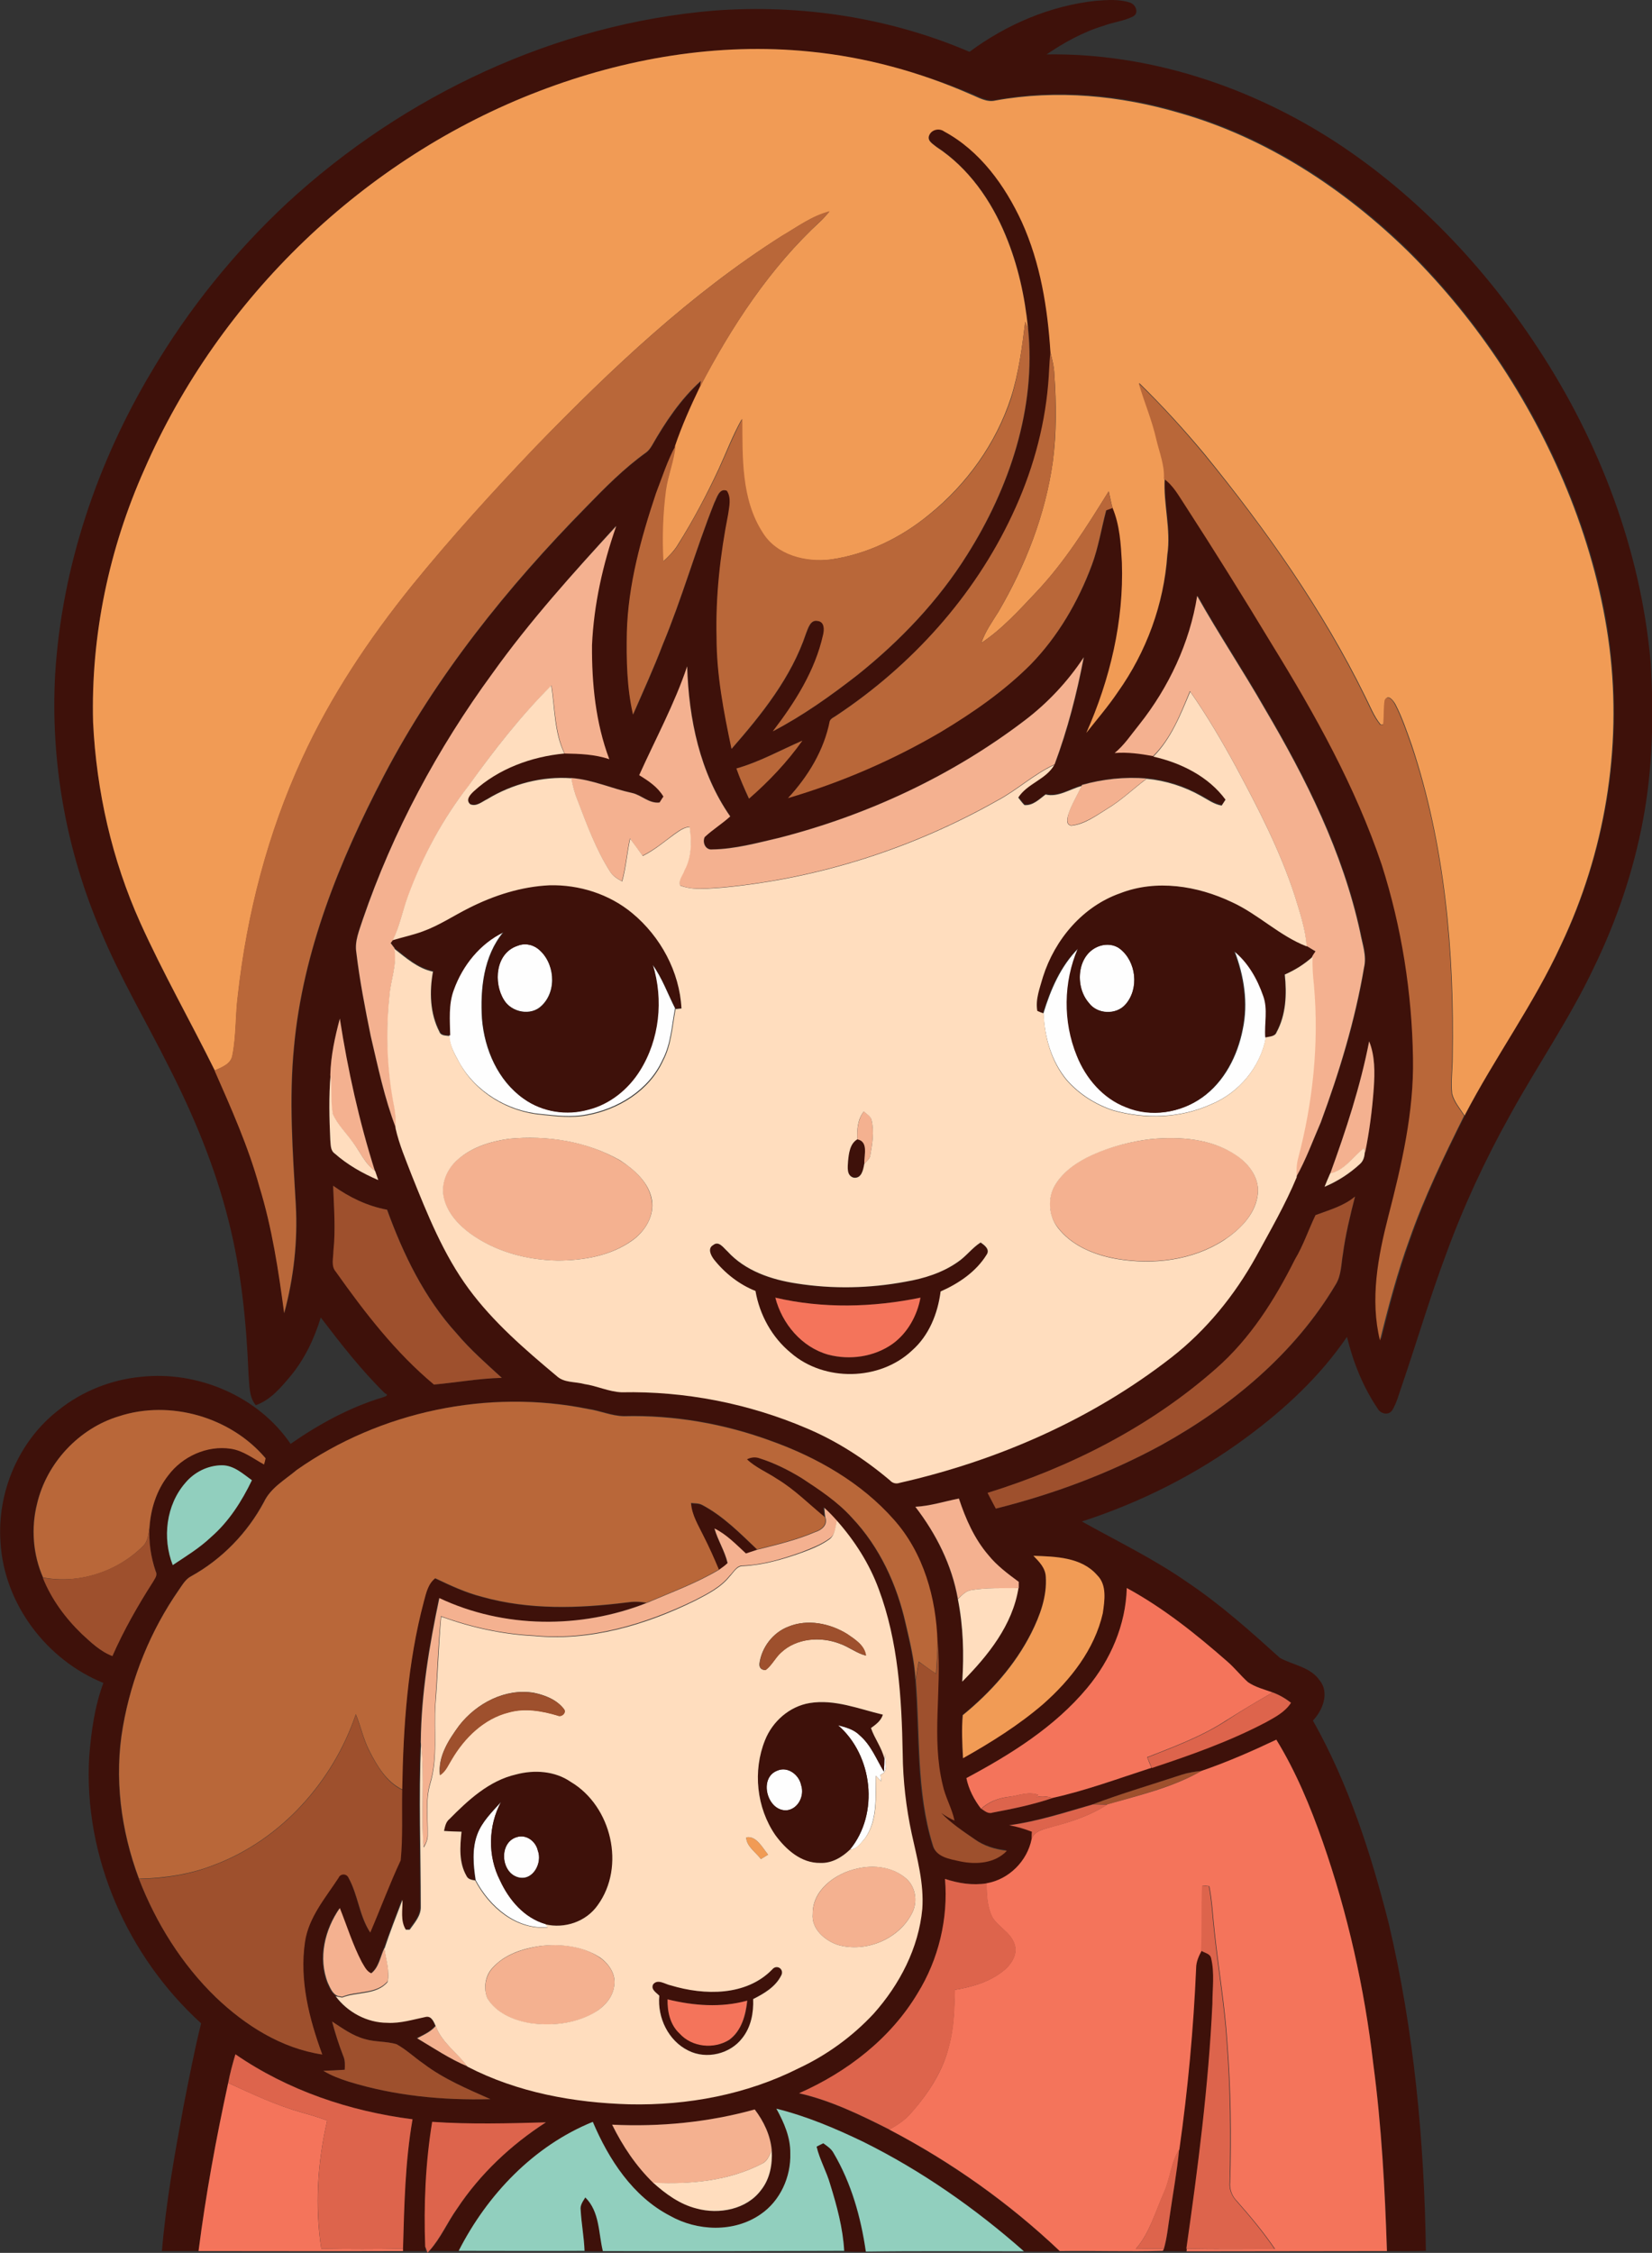 <?xml version="1.0" encoding="iso-8859-1"?>
<!-- Generator: Adobe Illustrator 19.2.0, SVG Export Plug-In . SVG Version: 6.00 Build 0)  -->
<svg version="1.1" id="Layer_1" xmlns="http://www.w3.org/2000/svg" xmlns:xlink="http://www.w3.org/1999/xlink" x="0px" y="0px"
	 viewBox="0 0 640.7 873.6" enable-background="new 0 0 640.7 873.6" xml:space="preserve">
<rect x="0" y="0" width="640.7" height="873.6" fill="#333333" stroke="none"/>
<path fill="#FEFEFE" d="M175.8,383.8c3.5-9.5,10.2-18,19.4-22.4c-7.7,9.3-9,22.1-8.3,33.7c1,11.9,6.2,23.9,16.1,30.9
	c7.2,5.1,16.7,6.6,25.1,4.2c8.3-2.1,15.4-7.9,19.9-15.1c7.6-12.1,9.2-27.5,5-41.1c3.8,5.2,5.9,11.3,8.8,17
	c-1.3,6.8-1.6,13.9-4.9,20.1c-5.3,11.6-17.3,18.9-29.5,21.1c-5.8,1.1-11.7,0.4-17.5-0.2c-12.9-1.1-25.5-8.6-31.8-20
	c-1.8-3.3-3.8-6.7-3.9-10.5C174.3,395.6,173.7,389.5,175.8,383.8z"/>
<path fill="#FEFEFE" d="M200.6,366.8c2.6-1.1,5.7-0.7,7.9,1c6.6,5.1,7.7,16.3,1.6,22.1c-4.1,4.2-11.7,2.7-14.7-2.2
	C191.2,381,192.1,369.7,200.6,366.8z"/>
<path fill="#FEFEFE" d="M426.6,366.8c2.5-0.8,5.5-0.6,7.7,1.1c6.4,4.9,7.6,15.5,2.2,21.6c-3.6,4.1-11,3.8-14.2-0.6
	C416.6,382.4,417.7,369.7,426.6,366.8z"/>
<path fill="#FEFEFE" d="M404.7,392.9c2.8-9.2,6.7-18.3,13.6-25.2c-5.6,13.1-5.8,28.4-0.4,41.6c3.5,8.7,10.1,16.6,19.1,20
	c9.6,4,21,2.2,29.4-3.8c8.5-6.1,13.6-16.1,15.6-26.3c2.2-10.3,0.5-20.8-3.2-30.5c5.5,4.4,9.1,10.8,11.4,17.4
	c1.8,5.2,0.3,10.8,0.8,16.1c-2.1,11.6-10.6,21.7-21.5,26.1c-11.8,5.3-25.4,5.7-37.8,2.2c-6.9-2.3-13.2-6.3-18-11.8
	C407.7,411.4,405.1,402.1,404.7,392.9z"/>
<path fill="#FEFEFE" d="M325,669c3,0.8,6.1,1.6,8.4,3.9c4.4,3.8,6.5,9.3,9.4,14.1c0.1-1.7,0.2-3.3,0.2-5c0.1-0.5,0.2-1.5,0.3-2
	c-0.2,2.7,1.7,6.9-1.8,8.2c0.1,0.6,0.2,1.9,0.3,2.6c-0.7-0.7-1.4-1.5-2.1-2.2c-0.2,8.1,0.7,17.1-4.1,24.1c-1.6,1.8-3.2,4.5-5.9,4.5
	C341.1,703.3,338.5,680.6,325,669z"/>
<path fill="#FEFEFE" d="M301.5,686.6c4-1.8,8.4,1.6,9.2,5.6c1.4,4.1-1.1,9.3-5.6,9.8C297.4,702.4,294,689.4,301.5,686.6z"/>
<path fill="#FEFEFE" d="M185.1,711.4c1.8-5,5.8-8.8,9.3-12.7c-5.1,9.3-5.3,21.1-0.4,30.5c3.5,7.6,9.3,14.5,17.6,16.9l1,1.2
	c-12.3,1.1-22.7-8-28.1-18.2C183.6,723.3,183,717.1,185.1,711.4z"/>
<path fill="#FEFEFE" d="M200.4,712.4c3.7-1.2,7.4,1.6,8.2,5.2c1.8,4.7-1.8,11.7-7.4,10.4C194.2,726.4,193.3,714.5,200.4,712.4z"/>
<g>
	<g>
		<path fill="#3E110A" d="M376,20.1c14.3-10.6,31.3-17.9,49.1-19.8C429.4,0,434-0.4,438.2,1c2.3,0.7,3.7,4.1,1.2,5.4
			c-3.6,1.8-7.7,2.2-11.4,3.6c-8,2.4-15.3,6.5-22.1,11.1c39.8-0.6,79.1,12.5,112.3,34.1c31.4,20.6,57.7,48.4,78.2,79.7
			c24,36.5,40,78.6,43.8,122.2c1.2,20.3,0.8,40.9-3,61c-3.7,19.7-10.2,38.9-19,57c-9.4,19.9-22,38.1-32.6,57.4
			c-9.7,17.4-18.1,35.5-24.9,54.2c-6.2,16.6-11.2,33.6-16.9,50.3c-1.2,3.3-2,6.8-3.8,9.8c-1.4,2.2-4.6,1.5-5.7-0.6
			c-5.7-8.4-9.5-18-11.9-27.8c-10.4,15.3-24.2,28.1-39,39c-19.3,14.3-41,25.2-63.8,32.6c13.8,7.7,28.1,14.6,41.1,23.7
			c12.8,8.6,24.3,18.9,35.7,29.2c5.1,2.8,11.8,3.5,15.4,8.7c3.9,4.8,1.2,11.6-2.6,15.6c13.8,24.5,22.5,51.5,29.4,78.7
			c9.8,41.5,13.8,84.3,14.4,126.9c-5,0.2-10,0.1-15.1,0.1c-0.7-24.3-2-48.5-5.3-72.6c-3.4-29.3-9.9-58.2-19.6-86.1
			c-4.8-13.7-10.3-27.2-18-39.6c-9.4,4.5-19,8.8-29,12.1c-2.6,0.3-5.2,0.6-7.7,1.5c-11.5,3.8-23,7.2-34.3,11.4
			c-10.8,3-21.5,6.6-32.5,8.1c3,0.5,5.9,1.4,8.8,2.5c0,0.7-0.1,2.1-0.1,2.9c-1.7,8.6-8.8,15.7-17.5,17.2c-5.5,0.9-11,0-16.2-1.7
			c1.4,15.5-2.4,31.2-10.6,44.4c-10.5,17.6-27.5,30.6-46,38.8c12.4,2.8,23.9,8.4,35.1,14.1c24,12.6,46.4,28.5,66.1,47.1
			c-4.6,0-9.3,0.1-13.9,0c-18.9-16.7-39.8-31.3-62.4-42.5c-10.8-5.1-21.9-9.8-33.6-12.8c3,5.3,5.5,11.2,5.4,17.4
			c0.3,9.1-3.9,18.5-11.6,23.7c-10.3,7-24.4,6.5-35.1,0.5c-14.4-7.5-23.7-21.8-29.9-36.4c-22.9,9.3-40.9,28.2-52,50
			c-3.8,0-7.6-0.1-11.4-0.1c4.5-4.9,7-11,10.8-16.4c8.9-13.5,20.8-24.7,34.4-33.4c-14.7,0.5-29.4,0.9-44.1-0.2
			c-2.6,16-3.2,32.3-2.7,48.4c0,0.4,0.1,1.3,0.1,1.7c-2.9,0-5.9,0-8.8,0l0-0.9c0.4-16.8,0.8-33.7,3.7-50.2
			c-24.4-3.1-48.3-11.2-68.7-25.2c-1.1,3.7-2.1,7.4-2.8,11.1c-4.7,21.6-8.7,43.3-11.5,65.2c-4.7,0-9.5,0-14.2,0
			c1.6-19.1,5-37.9,8.5-56.8c2.1-10.5,4.1-21.1,6.7-31.5C49.5,758.7,32.3,720,34.6,681.1c0.8-9.7,2.1-19.4,5.5-28.5
			c-22-8.9-38.5-30.6-39.9-54.5c-1.4-19.4,7-39.3,22.5-51.3c9.1-7.3,20.4-11.8,32-12.9c22-2.4,45.4,7.5,58,26
			c10.9-7.6,22.8-14.1,35.6-18c0.6-0.2,3-0.8,1-1.6c-9.2-9-17.1-19.2-24.9-29.4c-2.5,8.2-6.3,16.2-11.8,22.8
			c-3.7,4.4-7.7,9.2-13.4,11.2c-2.7-3.2-2.4-7.7-2.8-11.6c-0.8-20.2-2.8-40.5-7.8-60.1c-5.2-20.7-13.4-40.4-23-59.3
			c-8.9-17.8-19.1-34.9-26.7-53.3c-13.3-31.2-19.4-65.5-17.5-99.3c2.6-41.5,16.3-81.9,37.5-117.4c14.3-24.2,32.1-46.2,52.6-65.3
			C156.8,36.9,215.5,9.2,277.1,4.1C310.7,1.6,345,6.8,376,20.1z M209.2,35.3C141.3,61.2,85,115.5,56,182.1
			c-13.7,30.7-20.8,64.5-19.9,98.1c1.4,26.7,7.3,53.3,18.3,77.7c8.8,19.5,19.4,38.1,28.9,57.3c6.5,14.7,13.1,29.5,17.4,45.1
			c4.9,16,7.4,32.5,9.6,49c3.7-13.7,5.3-27.9,4.5-42.1c-1.2-20.3-2.6-40.7-0.7-61.1c3.4-37.2,17.7-72.3,34.8-105.1
			c20.2-38.8,48-73.3,78.6-104.4c7.2-7.5,14.6-14.9,23.1-21c1-0.7,1.6-1.7,2.3-2.7c5.2-9.1,11.2-18,19-25.1l-0.3,2.4
			c-3.5,7.4-6.9,14.9-9.5,22.6c-3.2,5.9-5.2,12.3-7.6,18.5c-5.8,17.4-10.8,35.4-11.3,53.9c-0.2,10.7,0,21.5,2.4,31.9
			c4-9,8-17.9,11.5-27.1c7.5-18,12.8-36.9,20-55c1.1-1.9,1.9-5.9,4.9-4.7c1.8,2.7,0.9,6.1,0.5,9.1c-3.1,15.7-4.9,31.8-4.5,47.8
			c0,14.6,2.8,29,5.8,43.2c11.8-13.4,23.2-27.7,28.9-44.8c0.9-2,1.7-5.4,4.5-4.8c2.7,0.3,2.6,3.4,2.1,5.4
			c-3.1,13.9-10.9,26.2-19.5,37.4c11.7-6.1,22.5-13.8,32.9-21.9c16.5-13.2,31.3-28.7,42.5-46.6c16.4-25.9,26.8-56.9,23.6-87.8
			c-1.3-12.3-3.9-24.6-8.7-36.1c-5.6-13.5-14.4-26.1-26.8-34.3c-1.4-1.1-3.8-2.4-2.8-4.6c1-2.2,3.9-2.8,5.8-1.4
			c13.9,7.5,23.6,21,30.1,35.1c7.3,15.9,10,33.3,11.1,50.6c-0.5,4.1-0.5,8.2-0.8,12.3c-1.5,17.5-6.4,34.6-13.9,50.5
			c-14.8,31.7-39.1,58.5-68.1,77.8c-0.9,0.7-2.2,1.1-2.7,2.2c-2.3,11.3-8.5,21.5-16.2,29.9c20.7-6.1,40.6-14.7,59.2-25.6
			c12.5-7.5,24.6-15.8,34.9-26.2c10.6-10.9,18.4-24.3,23.7-38.5c2.5-6.9,3.7-14.2,5.6-21.3c0.6-0.2,1.9-0.7,2.5-0.9
			c2.8,6.7,3.2,14,3.6,21.1c0.8,22.8-4.7,45.4-13.8,66.1c4.1-5.3,8.5-10.3,12.2-15.8c11-15.6,17.8-34.1,19.2-53.2
			c1.5-9.9-1.6-19.8-1-29.7c3.6,2.6,5.7,6.6,8.1,10.1c11.5,17.8,22.8,35.9,33.8,54.1c16.7,27.2,32.5,55.2,42.6,85.5
			c7.7,24.2,11.7,49.5,12.1,74.9c0.3,20.9-4.4,41.4-9.6,61.5c-3.9,15.6-7,32.1-3.2,48c3.2-13.1,6.7-26.2,11.3-38.9
			c5.8-16.6,13.4-32.5,21.3-48.2c11.6-22.5,26.7-43.1,37.4-66.2c16.9-35.6,23.7-76,18.8-115.2c-2.4-19.9-7.8-39.3-15.1-57.9
			c-14.1-35.7-35.5-68.4-62.7-95.5c-25-24.5-55.2-44.4-89-54c-23-6.8-47.6-9.1-71.4-4.8c-3.4,0.8-6.5-1.2-9.5-2.4
			C356.7,28,335.5,22.2,314,20C278.5,16.4,242.4,22.6,209.2,35.3z M191,261.1c-21.3,29.1-38.6,61.3-50.4,95.4
			c-1.3,4.1-3.2,8.3-2.5,12.7c1.3,10.9,3.4,21.8,5.6,32.5c2.8,11.9,5.3,24.1,9.7,35.5c1.4,6.3,4,12.3,6.3,18.3
			c6.1,15.3,12.2,30.7,22.1,44c9.6,12.9,21.9,23.5,34.1,33.8c2.8,2.8,7.1,2.1,10.7,3.1c4.9,0.7,9.5,3,14.5,3.2
			c24.5-0.6,49.1,4.2,71.6,13.9c11.8,5,22.7,12,32.5,20.3c1,1.2,2.4,1.4,3.8,0.9c37.9-8.6,74.6-24.5,105.3-48.6
			c13.6-10.5,24.5-24.2,32.9-39.2c5.5-10.1,11.3-20.1,15.7-30.7c3.8-6.8,6.4-14,9.5-21.1c7.2-19.5,13.4-39.5,16.8-60.1
			c1.1-4.6-0.6-9.2-1.5-13.7c-6.7-31-21.1-59.6-37-86.7c-8.4-14.7-17.9-28.9-26.2-43.7c-2.9,18.2-11,35.4-22.4,49.9
			c-3,3.8-5.7,8-9.6,11.1c5-0.4,10,0.3,14.9,1.2c10.7,2.4,21.4,7.8,28,16.7c-0.4,0.6-1.1,1.7-1.5,2.3c-3-0.6-5.5-2.4-8.1-3.8
			c-6.4-3.6-13.6-5.9-21-6.6c-8.4-0.7-16.9,0.2-25.1,2.5l-0.1,0.3c-4.6,1.2-9.1,4.5-14,3.3c-2.4,1.9-5,4.4-8.2,4.1
			c-0.9-0.9-1.6-1.9-2.4-2.9c3.5-5.5,10.8-7,14-12.7l0.2-0.1c5.1-13.4,8.6-27.4,11.3-41.5c-6.1,9.4-13.9,17.7-22.9,24.5
			c-28.2,21.5-61,36.8-95.3,45.6c-8.6,1.9-17.2,4.3-26,4.5c-2.6,0.3-3.9-2.8-2.9-4.8c3.1-2.9,6.8-5.2,9.9-8
			c-11.8-16.9-16.1-37.9-16.7-58.2c-4.9,14.6-12.3,28.2-18.6,42.2c3.6,2.1,7.2,4.6,9.4,8.3c-0.4,0.6-1.1,1.7-1.5,2.3
			c-4,0.5-6.9-2.9-10.7-3.7c-7.9-1.7-15.4-5.2-23.6-5.8c-11.4-0.8-22.9,2.2-32.6,8.1c-2,1-4.1,3-6.6,2c-2.1-1.7,0-3.8,1.4-5.1
			c9.6-8.8,22.3-13.5,35.1-14.6c5.8,0.1,11.8,0.3,17.3,2.2c-5.3-14-6.8-29.3-6.7-44.2c0.7-15.8,4.2-31.3,9.4-46.2
			C222.2,222.4,205.5,240.8,191,261.1z M285.6,298c1.4,4,3.1,7.9,4.8,11.7c7.8-6.7,14.8-14.1,20.7-22.5
			C302.7,290.9,294.5,295.4,285.6,298z M131.8,395c-1.9,7.1-3.5,14.4-3.6,21.8c-0.7,8.4-0.5,16.9-0.1,25.3c0.2,1.8,0,4,1.7,5.2
			c4.9,4.4,10.8,7.7,16.9,10.3c-0.4-1.2-0.8-2.4-1.2-3.5C139.3,434.8,134.9,415,131.8,395z M531,403.8c-3.4,17.5-9,34.5-15.1,51.2
			c-0.8,1.7-1.5,3.5-2.2,5.3c5-2.1,9.7-5.2,13.7-8.8c1.5-1.2,1.9-3.1,1.9-4.9l0.1,0.5c1.7-8.3,2.8-16.7,3.4-25.2
			C533.2,415.8,533.3,409.5,531,403.8z M129.2,459.8c0.4,8.4,1,16.9,0.2,25.3c0,2.6-1.1,5.7,0.9,8c11.2,15.8,23.2,31.3,38.1,43.8
			c8.8-0.8,17.5-2.4,26.3-2.6c-6-5.5-12.2-10.9-17.5-17.2c-12.5-13.7-20.8-30.7-27-48C142.5,467.7,135.4,464.3,129.2,459.8z
			 M510.2,471.2c-2.7,5.7-4.7,11.7-7.9,17.2c-7.8,15.7-17.4,30.8-30.7,42.4c-25.4,22.4-56.3,38.1-88.5,48.1c1,2,2.1,4.1,3.2,6.1
			c22.3-5.6,43.9-13.6,64.1-24.6c27-15,51.8-35.5,67.7-62.3c2.2-3.6,2.1-7.8,2.8-11.8c1-7.5,2.8-15,4.7-22.3
			C521.1,467.7,515.5,469.2,510.2,471.2z M115.1,570c-4.6,3.8-10.1,6.9-12.8,12.4c-6.4,12-16.2,22.2-28.2,28.8
			c-2.2,1.1-3.4,3.4-4.8,5.3c-10.9,15.8-18.3,34.1-21.7,53c-3.5,19.8-0.8,40.3,6.2,59c6.7,17.1,16.6,33.1,29.8,45.9
			c11.4,10.9,25.4,19.9,41.3,22.2c-5.1-13.9-8.9-28.9-6.7-43.7c1.5-9.5,7.9-17,13-24.8c0.7-1.8,3.2-1.8,3.9,0
			c3.7,6.7,4.1,14.8,8.4,21.2c4-9.3,7.5-18.8,11.8-28c0.9-9,0.4-18.2,0.6-27.3c0.5-24.5,2.1-49.2,8.4-72.9c0.9-3.2,1.6-6.8,4.4-9
			c5.9,2.8,11.8,5.6,18.2,7.2c18.2,5.1,37.4,4.6,55.9,2.2c2.6-0.4,5.2-0.4,7.8,0.1c-25.6,10.1-55.4,9.9-80.4-1.9
			c-3.9,18.4-7,37.1-7.2,55.9c-0.9,21.2-0.1,42.4-0.1,63.6c0.1,3.5-2.4,6.2-4.3,8.9c-0.4,0-1.1,0-1.5,0c-2.1-3.5-1.2-7.8-1.3-11.6
			c-2.3,6.3-4.8,12.6-7,19c-1.6,3.3-2.1,7.5-5.1,9.8c-1.9-0.8-2.7-2.8-3.7-4.4c-3.4-6.7-5.7-13.9-8.5-20.9
			c-5.8,8.3-8.5,19.4-4.6,29.1c0.9,1.8,1.8,4.3,3.9,5l-0.9-0.2c4.6,6.3,12.2,10.3,20,10.3c5.1,0.4,10.1-1.3,15-2.3
			c2.2-0.4,3.1,2,3.8,3.6c-1.9,2.3-4.6,3.5-7.2,4.8c6.4,3.7,12.6,8,19.5,10.9c19.3,10,41.2,14.1,62.8,14.6
			c22.6,0.5,45.5-3.7,65.7-14c10.9-5.1,20.8-12.3,29-21.1c10.1-11.3,17.6-25.4,18.9-40.7c0.8-9.9-2-19.5-4.1-29.1
			c-2.3-10.2-3.5-20.6-3.5-31.1c-0.4-21.5-1.6-43.5-9.3-63.8c-3.6-9.8-9.4-18.7-16.2-26.5c-1.6-1.8-3.2-3.5-5-5.1
			c0.1,1,0.3,2.8,0.4,3.8c-6.1-5-11.7-10.7-18.5-14.8c-3.9-2.6-8.2-4.4-11.7-7.6c1.5-0.7,3.3-1,4.9-0.4c5.7,1.9,11.1,4.5,16.2,7.6
			c7,4.5,14,9.1,19.6,15.4c10.8,11.4,17.5,26,20.9,41.2c1.6,7.2,3.4,14.3,3.8,21.7c1.7,21.3,0.2,43.2,6.6,63.9
			c1.2,4.7,6.6,5.4,10.6,6.3c6.3,1.4,13.5,0.9,18.1-4.1c-4.4-0.5-8.7-1.8-12.4-4.4c-4.6-3.1-9.3-6.2-13.1-10.3
			c1.6,1.1,3.3,2.2,5.2,3c-1.1-4.8-3.6-9.1-4.6-13.9c-4.4-18.1-0.2-36.9-1.9-55.3c-0.5-17-5.4-34.5-16.9-47.4
			c-12.7-14.3-29.8-24.1-47.6-30.5c-18.2-6.7-37.7-10.1-57.1-9.6c-4.8-0.1-9.2-2.2-13.9-2.8C189.4,538.5,147.5,547.3,115.1,570z
			 M46.1,549.2c-15.5,4.7-28,18.1-31.8,33.9c-2.4,9.4-1.6,19.7,2.3,28.6c3.3,8.3,8.7,15.7,15.1,21.8c3.5,3.4,7.2,6.9,11.9,8.6
			c4.4-10,9.8-19.5,15.7-28.7c0.7-1.3,1.9-2.6,1.1-4.1c-1.9-5.6-2.8-11.5-2.4-17.4c0.6-7.1,2.8-14.1,7.2-19.8
			c5.5-7.5,15.1-11.8,24.3-10.4c4.8,0.7,8.7,3.8,12.9,6.1c0.1-0.6,0.4-1.8,0.6-2.4C89.5,549.5,66,542.7,46.1,549.2z M71.9,575
			c-7.6,8.5-9,21.4-4.9,31.9c5.1-3.5,10.4-6.7,14.9-10.9c6.9-6,11.9-13.8,15.8-22c-3.5-2.5-7.1-5.8-11.6-5.8
			C80.7,568.3,75.4,570.9,71.9,575z M355,584.3c8,10.5,14.1,22.7,16.4,35.8c2.1,10.5,2.5,21.3,1.7,32c10-10.1,19.5-21.8,21.8-36.3
			h0.2c0-0.6,0-1.8,0-2.4c-4.2-3.1-8.5-6.2-11.8-10.4c-5.4-6.3-8.8-14-11.4-21.9C366.3,582.1,360.8,584,355,584.3z M400.8,603.3
			c2.1,2.2,4.6,4.6,4.7,8c0.6,7.7-2.2,15.1-5.6,21.8c-6.3,12.5-15.9,23.1-26.6,31.9c-0.4,5.5-0.2,11.2,0.1,16.7
			c11-6.1,21.6-12.9,31.2-21.1c10.6-9.3,19.9-21.1,23-35.1c0.7-4.9,1.8-10.9-2.2-14.8C419.4,603.8,409.4,603.6,400.8,603.3z
			 M437,615.8c-0.3,14.3-6.3,27.9-15.4,38.8c-12.6,15.2-29.6,25.7-46.8,34.9c0.9,4.4,3,8.4,5.7,11.9c1.3,0.8,2.6,2,4.3,1.5
			c7.9-1.4,15.8-3.1,23.4-5.7c13-2.9,25.7-7.6,38.4-11.7c15.1-5,30.1-10.3,44.2-17.7c3.6-2,7.5-4,9.8-7.6c-2.1-1.7-4.5-3-7.1-4
			c-3.3-1.1-6.7-2-9.6-4c-2.8-2.5-5.2-5.5-8-8C463.9,633.7,451.2,623.6,437,615.8z M128.8,783.9c1.1,4.5,2.6,9,4.3,13.3
			c0.7,1.7,0.7,3.5,0.6,5.4c-2.8,0.2-5.6,0.3-8.3,0.4c3,1.8,6.4,3.1,9.8,4.2c17.7,5.5,36.4,7.3,55,6.8c-8.9-4-18.1-7.8-26-13.8
			c-3.5-2.4-6.6-5.4-10.4-7.5c-4-1.2-8.3-0.8-12.3-2C136.8,789.4,132.8,786.5,128.8,783.9z M237.4,823.9c4.1,8.3,9.2,16.1,16,22.5
			c4.8,4.4,10.3,8.3,16.8,10c8.7,2.5,19.5,0.5,25.1-7.2c3.4-4.3,4.4-9.9,4.1-15.3c-0.5-5.8-3.1-11.3-6.6-15.9
			C274.7,823,256,824.8,237.4,823.9z"/>
	</g>
	<g>
		<path fill="#3E110A" d="M181.9,351.9c9.7-4.8,20.3-8.3,31.2-8.8c11.5-0.3,23.2,3.4,32.1,10.8c11,9,18.3,22.7,19.1,37
			c-0.6,0-1.7,0.2-2.3,0.2c-2.9-5.7-5.1-11.8-8.8-17c4.2,13.6,2.6,29-5,41.1c-4.5,7.2-11.6,13-19.9,15.1c-8.5,2.4-17.9,1-25.1-4.2
			c-9.9-7-15.2-19.1-16.1-30.9c-0.8-11.6,0.5-24.4,8.3-33.7c-9.2,4.4-16,12.9-19.4,22.4c-2.1,5.6-1.5,11.8-1.4,17.6
			c-1.5-0.3-3.4,0.1-4-1.7c-3.7-7.1-4-15.5-2.5-23.3c-5.9-1.2-10.5-5.3-15-8.9c-0.5-0.7-1-1.3-1.5-2c0.3-0.3,0.7-1,1-1.3
			c3.8-1.2,7.8-2,11.6-3.4C170.3,358.7,175.9,354.9,181.9,351.9z M200.6,366.8c-8.4,2.9-9.3,14.3-5.1,21c2.9,4.9,10.5,6.4,14.7,2.2
			c6.1-5.9,5-17-1.6-22.1C206.2,366.1,203.1,365.7,200.6,366.8z"/>
	</g>
	<g>
		<path fill="#3E110A" d="M434.3,346.3c14-5.4,29.9-2.9,43.3,3.4c10.4,4.7,18.5,13.1,29.1,17.2c1.2,0.6,2.4,1.4,3.5,2.1
			c-0.3,0.5-0.9,1.5-1.3,2c-3.1,2.9-6.8,5.2-10.8,6.9c0.9,7.5,0.5,15.6-3.2,22.4c-0.7,1.7-2.8,1.6-4.2,2c-0.4-5.4,1.1-10.9-0.8-16.1
			c-2.3-6.6-5.9-13-11.4-17.4c3.7,9.7,5.4,20.3,3.2,30.5c-2,10.1-7,20.1-15.6,26.3c-8.3,6-19.8,7.8-29.4,3.8
			c-8.9-3.4-15.6-11.2-19.1-20c-5.4-13.2-5.2-28.5,0.4-41.6c-6.9,6.9-10.8,16-13.6,25.2c-0.6-0.3-1.9-0.8-2.5-1
			c-0.8-4.5,1-8.9,2.2-13.2C409,364.2,419.8,351.4,434.3,346.3z M426.6,366.8c-8.9,2.9-10,15.6-4.3,22.1c3.3,4.5,10.6,4.8,14.2,0.6
			c5.4-6.1,4.2-16.7-2.2-21.6C432.1,366.2,429.1,366,426.6,366.8z"/>
	</g>
	<path fill="#3E110A" d="M328.9,450.2c0.3-3,0.7-6.8,3.6-8.5c4.4,1,2.6,6.2,2.7,9.4c-0.4,2.3-0.9,5.9-4.1,5.4
		C328.2,455.9,328.8,452.5,328.9,450.2z"/>
	<g>
		<path fill="#3E110A" d="M276.6,482.8c2.2-1.8,4,1.2,5.5,2.5c6.8,7.6,17,11,26.9,12.5c14,2.2,28.3,1.9,42.2-0.7
			c7.1-1.3,14.2-3.5,20.2-7.6c3.3-2.2,5.6-5.5,8.9-7.6c1.5,1.1,3.8,2.7,2.3,4.8c-4,6.6-10.8,11.2-17.8,14.2
			c-1.1,8.6-4.6,17-11.1,22.9c-12.5,11.8-34,12.2-47,0.9c-7.3-6-12-14.8-13.7-24c-6.4-2.5-11.9-6.9-16.1-12.2
			C275.6,486.8,274.2,484,276.6,482.8z M300.7,503.2c2.6,10.1,10.2,19.2,20.4,22.1c8.4,2.3,17.9,0.9,25-4.2
			c5.8-4.3,9.5-10.9,10.8-17.9C338.5,507,319.1,507.5,300.7,503.2z"/>
	</g>
	<path fill="#3E110A" d="M268.1,583c1.5,0.2,3.1,0.1,4.4,0.8c8.1,4.3,14.6,11,21.2,17.2c-1.5,0.4-3,1-4.5,1.5
		c-3.8-3.5-7.5-7.4-12.2-9.7c1.4,4.6,4,8.7,5.1,13.4c-1,1-2.1,1.8-3.3,2.6c-1.8-4.3-3.7-8.5-5.8-12.7
		C271.1,591.9,268.3,587.8,268.1,583z"/>
	<g>
		<path fill="#3E110A" d="M296.7,674.8c2.9-7.3,9.4-13.1,17.3-14.4c9.7-1.5,19.1,2.3,28.4,4.5c-0.7,2.4-2.8,3.8-4.6,5.2
			c1.4,4.1,4.2,7.6,5.2,11.9c0,1.7-0.1,3.3-0.2,5c-2.9-4.8-5-10.4-9.4-14.1c-2.2-2.3-5.4-3.1-8.4-3.9c13.5,11.6,16.1,34.3,4.6,48.2
			c-3.1,3-7.1,5.4-11.6,5.2c-7.4,0.2-13.3-5.2-17.4-10.8C293.4,701,291.9,686.7,296.7,674.8z M301.5,686.6c-7.4,2.7-4,15.8,3.6,15.4
			c4.5-0.5,7-5.7,5.6-9.8C309.9,688.2,305.5,684.9,301.5,686.6z"/>
	</g>
	<g>
		<path fill="#3E110A" d="M200.1,688.1c7.1-1.9,15.1-1.3,21.4,2.8c15.8,9.4,21.3,32.8,10.4,47.8c-4.5,6.5-12.8,9.3-20.4,7.4
			c-8.2-2.4-14.1-9.3-17.6-16.9c-4.8-9.4-4.6-21.2,0.4-30.5c-3.5,3.9-7.4,7.7-9.3,12.7c-2.1,5.7-1.5,11.9-0.7,17.7
			c-1.3-0.2-2.9-0.5-3.4-1.8c-2.9-5.2-2.5-11.4-1.9-17.1c-2.3,0-4.5-0.1-6.8-0.3c0.3-1.7,0.7-3.5,2.1-4.6
			C181.5,697.9,189.7,690.5,200.1,688.1z M200.4,712.4c-7.1,2.1-6.2,14.1,0.8,15.7c5.6,1.3,9.2-5.8,7.4-10.4
			C207.8,714,204.1,711.2,200.4,712.4z"/>
	</g>
	<path fill="#3E110A" d="M463.8,763.1c0-2.4,1-4.6,2.1-6.7c1.3,0.9,3.4,1.1,3.9,2.9c1.4,5.8,0.5,11.9,0.5,17.8
		c-1.5,31.8-5.6,63.4-10.1,94.9l-0.1,1c-3.1-0.1-6.1-0.1-9.1-0.1l0.4-0.8c1.3-4.2,1.6-8.7,2.3-13c1.2-8.5,2.8-17,3.6-25.5
		C460.6,810.2,462.7,786.7,463.8,763.1z"/>
	<g>
		<path fill="#3E110A" d="M299.5,763.7c1.8-2.2,4.8,0.1,3.4,2.4c-2.2,4.3-6.6,6.9-10.8,9c0.2,5.3-0.8,10.9-4.2,15.1
			c-4.7,6.2-13.9,8.5-20.9,4.9c-7.8-3.8-12.1-12.8-11.3-21.3c-1.2-1.1-3.4-2.4-2.4-4.4c1.8-2.4,4.6,0,6.9,0.4
			C273.2,773.8,289.5,774.1,299.5,763.7z M258.9,775.3c-0.1,4.8,1,10,4.8,13.3c4.8,5.2,13.3,6.1,19.2,2.4c4.8-3.5,6.4-9.6,7-15.2
			C279.6,778.6,269,777.7,258.9,775.3z"/>
	</g>
	<path fill="#3E110A" d="M316.7,832.5c0.7-0.3,2-1,2.6-1.3c1.5,1,3.1,2.1,4,3.8c6.8,11.7,10.5,24.9,12.5,38.2c-2.8,0-5.6,0-8.4-0.2
		c-0.4-8.8-2.8-17.3-5.4-25.7C320.5,842.2,317.9,837.6,316.7,832.5z"/>
	<path fill="#3E110A" d="M225.2,857.1c-0.3-1.9,0.9-3.4,1.8-4.9c5.5,5.4,5.1,13.7,6.8,20.8c-2.4,0-4.7,0-7.1-0.1
		C226.5,867.6,225.5,862.4,225.2,857.1z"/>
</g>
<g>
	<path fill="#F19B55" d="M209.2,35.3C242.4,22.6,278.5,16.4,314,20c21.6,2.1,42.7,7.9,62.5,16.6c3,1.2,6.1,3.2,9.5,2.4
		c23.7-4.3,48.3-2,71.4,4.8c33.8,9.6,64,29.5,89,54c27.2,27,48.6,59.8,62.7,95.5c7.3,18.6,12.6,38.1,15.1,57.9
		c4.9,39.2-1.9,79.6-18.8,115.2c-10.6,23.1-25.7,43.7-37.4,66.2c-1.7-2.7-4-5.3-4.8-8.5c-0.5-4.7,0.2-9.4,0.2-14
		c0.7-40.9-2.9-82.3-15.9-121.3c-1.9-5.3-3.7-10.7-6.3-15.7c-0.8-1.4-2.8-4.1-4-1.7c-0.5,3.1-0.2,6.3-0.6,9.5
		c-0.3,0-0.8,0.1-1.1,0.1c-2.7-3.3-4.2-7.4-6.1-11.1c-16.6-33.8-38.5-64.7-62.2-93.8c-8-9.6-16.5-18.9-25.4-27.6
		c2.1,7.4,5.2,14.5,7,21.9c1.2,5,3.2,9.9,2.9,15.1c-0.6,9.9,2.5,19.8,1,29.7c-1.3,19.1-8.1,37.6-19.2,53.2
		c-3.7,5.5-8.1,10.6-12.2,15.8c9.2-20.7,14.6-43.4,13.8-66.1c-0.4-7.1-0.8-14.4-3.6-21.1c-0.6-2.1-1-4.3-1.5-6.5
		c-8.5,13.7-17.1,27.5-28.2,39.2c-6.6,7-13.2,14.3-21.2,19.6c1.5-4.5,4.3-8.3,6.7-12.2c10.4-17.8,18.1-37.4,21-58
		c1.5-11.3,1.4-22.7,0.6-34c-0.1-2.9-0.8-5.7-1.5-8.4c-1.1-17.3-3.9-34.7-11.1-50.6C389.8,72,380.1,58.5,366.2,51
		c-1.9-1.4-4.8-0.8-5.8,1.4c-1,2.2,1.4,3.4,2.8,4.6c12.4,8.1,21.2,20.7,26.8,34.3c4.8,11.5,7.5,23.8,8.7,36.1
		c-0.4-0.9-0.7-1.8-1.1-2.6c-1.2,9.9-2.5,19.8-5.5,29.3c-5.8,17.8-17.1,33.6-31.7,45.4c-10.9,9-24.2,15.5-38.3,17.5
		c-9.7,1.3-21-1.6-26.5-10.4c-8.4-13-7.8-29.3-7.9-44.1c-3.5,6.2-6,12.9-9,19.4c-4.7,10.1-9.9,19.9-15.8,29.3
		c-1.5,2.5-3.6,4.6-5.8,6.6c-0.5-9.2-0.2-18.5,1-27.6c0.9-5.9,3.2-11.4,3.7-17.3c2.6-7.7,6-15.3,9.5-22.6
		c12.4-23.7,27.3-46.5,47-64.6c1.2-1.1,2.2-2.4,3.3-3.6c-6.8,1.7-12.5,6-18.5,9.5C267.9,113.9,237.1,143,208,173
		c-16.6,17.4-32.9,35.3-48.1,54c-16.7,20.7-31.6,43-42.7,67.2c-13.3,29-21.4,60.2-24.9,91.8c-1,7.7-0.6,15.5-2.1,23.1
		c-0.5,3.5-4.1,4.8-6.9,6c-9.5-19.2-20.1-37.8-28.9-57.3c-11-24.4-17-51-18.3-77.7c-0.9-33.7,6.2-67.4,19.9-98.1
		C85,115.5,141.3,61.2,209.2,35.3z"/>
	<path fill="#F19B55" d="M400.8,603.3c8.6,0.3,18.6,0.5,24.7,7.5c3.9,3.8,2.9,9.9,2.2,14.8c-3.2,14-12.5,25.8-23,35.1
		c-9.5,8.2-20.2,14.9-31.2,21.1c-0.3-5.6-0.6-11.2-0.1-16.7c10.8-8.8,20.3-19.4,26.6-31.9c3.4-6.8,6.1-14.2,5.6-21.8
		C405.4,607.9,403,605.6,400.8,603.3z"/>
	<path fill="#F19B55" d="M289.4,712.5c3.9-0.8,6.3,4,8.5,6.7c-0.7,0.4-2.1,1.3-2.8,1.7C293.1,718.2,289.5,716,289.4,712.5z"/>
</g>
<g>
	<path fill="#B96739" d="M303.3,91.4c6-3.5,11.7-7.8,18.5-9.5c-1.1,1.2-2.1,2.5-3.3,3.6c-19.8,18.2-34.7,41-47,64.6l0.3-2.4
		c-7.9,7.1-13.8,16-19,25.1c-0.6,1-1.3,2-2.3,2.7c-8.5,6.1-15.8,13.5-23.1,21c-30.6,31.1-58.3,65.6-78.6,104.4
		c-17.1,32.8-31.4,68-34.8,105.1c-2,20.3-0.5,40.7,0.7,61.1c0.8,14.1-0.8,28.4-4.5,42.1c-2.2-16.5-4.7-33.1-9.6-49
		c-4.3-15.6-10.9-30.3-17.4-45.1c2.8-1.3,6.4-2.5,6.9-6c1.5-7.6,1.1-15.4,2.1-23.1c3.5-31.6,11.6-62.9,24.9-91.8
		c11.1-24.3,26-46.5,42.7-67.2c15.2-18.7,31.4-36.5,48.1-54C237.1,143,267.9,113.9,303.3,91.4z"/>
	<path fill="#B96739" d="M397.6,124.7c0.4,0.9,0.8,1.8,1.1,2.6c3.2,30.9-7.2,61.8-23.6,87.8c-11.2,17.9-26,33.4-42.5,46.6
		c-10.4,8.1-21.2,15.8-32.9,21.9c8.6-11.2,16.4-23.5,19.5-37.4c0.5-2,0.6-5.1-2.1-5.4c-2.8-0.6-3.7,2.8-4.5,4.8
		c-5.7,17.1-17.2,31.4-28.9,44.8c-3-14.2-5.8-28.6-5.8-43.2c-0.4-16,1.4-32.1,4.5-47.8c0.4-3,1.3-6.3-0.5-9.1
		c-3-1.2-3.9,2.8-4.9,4.7c-7.2,18.1-12.5,37-20,55c-3.5,9.2-7.6,18.1-11.5,27.1c-2.4-10.4-2.6-21.2-2.4-31.9
		c0.5-18.5,5.5-36.5,11.3-53.9c2.4-6.2,4.4-12.6,7.6-18.5c-0.5,5.9-2.9,11.5-3.7,17.3c-1.2,9.1-1.5,18.4-1,27.6
		c2.2-2,4.3-4.1,5.8-6.6c5.8-9.4,11.1-19.2,15.8-29.3c3-6.5,5.6-13.2,9-19.4c0.1,14.9-0.5,31.1,7.9,44.1
		c5.4,8.8,16.7,11.6,26.5,10.4c14.1-2,27.3-8.5,38.3-17.5c14.6-11.7,25.9-27.6,31.7-45.4C395.1,144.6,396.4,134.6,397.6,124.7z"/>
	<path fill="#B96739" d="M407.4,136.7c0.7,2.8,1.4,5.6,1.5,8.4c0.7,11.3,0.8,22.8-0.6,34c-2.8,20.5-10.6,40.1-21,58
		c-2.4,4-5.3,7.8-6.7,12.2c8.1-5.4,14.6-12.6,21.2-19.6c11.1-11.8,19.7-25.5,28.2-39.2c0.4,2.2,0.9,4.3,1.5,6.5
		c-0.6,0.2-1.9,0.7-2.5,0.9c-1.9,7.1-3,14.4-5.6,21.3c-5.3,14.2-13.1,27.6-23.7,38.5c-10.3,10.3-22.4,18.7-34.9,26.2
		c-18.6,10.9-38.5,19.5-59.2,25.6c7.8-8.4,14-18.6,16.2-29.9c0.5-1.1,1.8-1.5,2.7-2.2c29-19.3,53.3-46.1,68.1-77.8
		c7.5-15.9,12.4-33,13.9-50.5C406.9,145,406.9,140.8,407.4,136.7z"/>
	<path fill="#B96739" d="M441.6,148.6c9,8.7,17.4,18,25.4,27.6c23.8,29.1,45.6,60,62.2,93.8c1.9,3.8,3.4,7.8,6.1,11.1
		c0.3,0,0.8-0.1,1.1-0.1c0.4-3.2,0.1-6.4,0.6-9.5c1.3-2.4,3.3,0.3,4,1.7c2.6,5,4.4,10.4,6.3,15.7c13.1,39,16.6,80.4,15.9,121.3
		c0,4.7-0.7,9.4-0.2,14c0.8,3.2,3.1,5.7,4.8,8.5c-7.8,15.7-15.5,31.6-21.3,48.2c-4.6,12.7-8.1,25.8-11.3,38.9
		c-3.9-15.9-0.8-32.4,3.2-48c5.2-20.1,10-40.6,9.6-61.5c-0.4-25.4-4.4-50.7-12.1-74.9c-10.2-30.3-25.9-58.4-42.6-85.5
		c-11-18.2-22.2-36.2-33.8-54.1c-2.4-3.6-4.5-7.6-8.1-10.1c0.3-5.2-1.7-10.1-2.9-15.1C446.8,163,443.8,156,441.6,148.6z"/>
	<path fill="#B96739" d="M285.6,298c8.9-2.5,17.1-7.1,25.6-10.8c-5.9,8.3-13,15.8-20.7,22.5C288.7,305.8,287,302,285.6,298z"/>
	<path fill="#B96739" d="M115.1,570c32.3-22.7,74.3-31.5,113-23.6c4.7,0.7,9.1,2.7,13.9,2.8c19.4-0.5,38.9,2.9,57.1,9.6
		c17.9,6.4,35,16.2,47.6,30.5c11.5,12.9,16.4,30.4,16.9,47.4c0,4.1-0.3,8.2-0.6,12.3c-2.3-1.5-4.5-3.1-6.7-4.7
		c-0.4,2.4-0.9,4.7-1.2,7.1c-0.4-7.4-2.1-14.5-3.8-21.7c-3.4-15.2-10.1-29.8-20.9-41.2c-5.6-6.2-12.6-10.8-19.6-15.4
		c-5.1-3.1-10.5-5.8-16.2-7.6c-1.6-0.6-3.4-0.4-4.9,0.4c3.4,3.2,7.8,5,11.7,7.6c6.8,4.1,12.4,9.8,18.5,14.8c1,3-1.3,4.9-3.9,5.7
		c-7.2,3.1-14.9,4.9-22.4,6.8c-6.6-6.3-13.1-12.9-21.2-17.2c-1.4-0.8-3-0.6-4.4-0.8c0.3,4.8,3,8.9,5,13.1c2.1,4.1,4,8.4,5.8,12.7
		c-8.9,5.3-18.6,8.8-28.1,12.9c-2.6-0.5-5.2-0.5-7.8-0.1c-18.6,2.3-37.8,2.9-55.9-2.2c-6.3-1.6-12.3-4.4-18.2-7.2
		c-2.8,2.2-3.5,5.7-4.4,9c-6.3,23.7-8,48.4-8.4,72.9c-6.2-3-9.8-9.2-12.8-15.1c-2.3-4.5-3.3-9.5-5.2-14.1
		c-8.8,26-28.9,48.6-54.8,58.4c-9.3,3.7-19.3,5.2-29.3,5.4c-7-18.7-9.7-39.3-6.2-59c3.3-19,10.7-37.2,21.7-53c1.4-2,2.6-4.2,4.8-5.3
		c11.9-6.6,21.8-16.8,28.2-28.8C105,576.9,110.6,573.8,115.1,570z"/>
	<path fill="#B96739" d="M46.1,549.2c19.9-6.5,43.4,0.3,56.9,16.3c-0.1,0.6-0.4,1.8-0.6,2.4c-4.2-2.3-8.1-5.4-12.9-6.1
		c-9.2-1.4-18.8,3-24.3,10.4c-4.4,5.6-6.7,12.7-7.2,19.8c-0.5,2.6-0.5,5.5-2.5,7.5c-10,10-24.9,14.9-38.8,12.2
		c-3.9-8.9-4.7-19.1-2.3-28.6C18.1,567.3,30.6,553.9,46.1,549.2z"/>
</g>
<g>
	<path fill="#F4B190" d="M191,261.1c14.5-20.3,31.2-38.8,48-57.1c-5.2,14.9-8.7,30.4-9.4,46.2c-0.1,14.9,1.4,30.1,6.7,44.2
		c-5.6-1.9-11.5-2.1-17.3-2.2c-3.9-8.2-3.7-17.6-5.1-26.4c-11.9,11.9-22.4,25.2-32.1,38.9c-10.1,12.8-17.8,27.4-23.4,42.6
		c-2.2,5.6-3.3,11.7-5.9,17.1c-0.3,0.3-0.7,1-1,1.3c0.5,0.7,1,1.3,1.5,2c1.2,6.2-1.5,12.3-1.9,18.5c-1.5,14.3-0.8,28.9,1.9,43
		c0.5,2.7,0.6,5.4,0.5,8.1c-4.4-11.5-6.9-23.6-9.7-35.5c-2.2-10.8-4.3-21.6-5.6-32.5c-0.7-4.4,1.2-8.6,2.5-12.7
		C152.4,322.4,169.7,290.2,191,261.1z"/>
	<path fill="#F4B190" d="M464.3,231.1c8.3,14.8,17.8,29,26.2,43.7c16,27.1,30.3,55.8,37,86.7c0.8,4.5,2.6,9.1,1.5,13.7
		c-3.5,20.6-9.6,40.6-16.8,60.1c-3.1,7.1-5.7,14.4-9.5,21.1c-0.1-2.4-0.1-4.8,0.5-7.1c5.8-21.9,8.2-44.7,6.2-67.3
		c-0.4-3.7-0.7-7.4-0.5-11.1c0.3-0.5,0.9-1.5,1.3-2c-1.2-0.7-2.3-1.4-3.5-2.1c-0.5-6.8-2.7-13.3-4.7-19.8
		c-5.7-17.5-14.2-33.9-22.9-50.1c-5.4-9.9-11.1-19.6-17.6-28.9c-3.7,8.9-7.3,18.3-14.3,25.2c-4.9-0.9-9.9-1.6-14.9-1.2
		c3.8-3.1,6.5-7.3,9.6-11.1C453.3,266.5,461.4,249.3,464.3,231.1z"/>
	<path fill="#F4B190" d="M420.3,254.9C417.6,269,414,283,409,296.4l-0.2,0.1c-8,3.7-14.5,9.9-22.3,14c-32.6,18.4-69,30.1-106.3,33.6
		c-5.5,0.3-11.3,1.3-16.5-0.8c-0.8-2.1,1.1-4,1.7-5.9c2.8-5.1,2.8-11.1,2-16.8c-2.3,0.1-4.1,1.6-5.9,2.8c-4,3-7.8,6.2-12.3,8.4
		c-1.7-2.2-3.3-4.4-4.9-6.7c-1.2,5.5-1.6,11.1-3.1,16.6c-1.8-1-3.7-2.1-4.8-4c-5.4-8.5-8.9-18.1-12.5-27.5c-1.1-2.8-1.9-5.6-2.4-8.5
		c8.2,0.6,15.7,4.1,23.6,5.8c3.7,0.8,6.6,4.2,10.7,3.7c0.4-0.6,1.1-1.8,1.5-2.3c-2.2-3.7-5.8-6.1-9.4-8.3
		c6.3-14,13.7-27.6,18.6-42.2c0.6,20.3,4.9,41.3,16.7,58.2c-3.2,2.9-6.8,5.1-9.9,8c-1,2.1,0.3,5.1,2.9,4.8c8.8-0.1,17.4-2.5,26-4.5
		c34.3-8.8,67.1-24.1,95.3-45.6C406.3,272.6,414.1,264.3,420.3,254.9z"/>
	<path fill="#F4B190" d="M419.6,304.4c8.1-2.3,16.7-3.2,25.1-2.5c-5.1,3.8-9.7,8.3-15.2,11.6c-4.4,2.7-8.8,6-14.1,6.6
		c-2.2-0.6-1.3-3-1-4.6c1.3-3.8,3.4-7.2,5.1-10.8L419.6,304.4z"/>
	<path fill="#F4B190" d="M131.8,395c3.1,20,7.5,39.8,13.6,59.1c-4-2.9-5.8-7.7-8.9-11.5c-2.5-3.5-5.7-6.6-7.5-10.6
		c-1-5-0.4-10.2-0.9-15.2C128.3,409.4,129.9,402.1,131.8,395z"/>
	<path fill="#F4B190" d="M531,403.8c2.3,5.7,2.2,12,1.8,18.1c-0.6,8.4-1.7,16.9-3.4,25.2l-0.1-0.5c-0.1-0.3-0.2-1-0.3-1.3
		c-4.3,3.3-7.5,8.6-13.1,9.8C522,438.3,527.6,421.3,531,403.8z"/>
	<path fill="#F4B190" d="M332.5,441.8c-0.2-3.8,0.2-7.7,2.5-10.8c1.1,1,2.7,1.7,3,3.3c1.1,4.5,0.3,9.3-0.5,13.8
		c-0.2,1.4-1.5,2.2-2.3,3.2C335.1,447.9,336.9,442.7,332.5,441.8z"/>
	<path fill="#F4B190" d="M197.4,441.6c14.7-1.4,30,0.8,42.9,8.3c5.6,3.5,11.2,8.4,12.4,15.3c1.2,6.3-2.6,12.4-7.7,15.9
		c-8.3,5.9-18.9,7.7-28.9,7.7c-12-0.2-24.3-3.5-34.1-10.7c-4.4-3.3-8.3-7.7-9.8-13c-1.6-5.6,0.9-11.7,5.2-15.4
		C183,444.8,190.3,442.6,197.4,441.6z"/>
	<path fill="#F4B190" d="M446.5,441.7c11.2-1,23.3-0.2,32.9,6.2c5.2,3.4,9.5,9.5,8.3,15.9c-1.2,7.4-6.9,13.1-13,17
		c-12.2,7.9-27.5,9.7-41.6,7.3c-8.6-1.5-17.4-5-22.9-12.2c-3.7-4.6-4.1-11.6-0.9-16.6c3.3-5.4,8.8-9,14.5-11.6
		C431,444.5,438.7,442.6,446.5,441.7z"/>
	<path fill="#F4B190" d="M355,584.3c5.8-0.3,11.3-2.1,16.9-3.2c2.6,7.9,6,15.6,11.4,21.9c3.3,4.1,7.6,7.3,11.8,10.4
		c0,0.6,0,1.8,0,2.4H395c-6.1,0.2-12.3-0.2-18.3,0.8c-2.2,0.3-3.7,2.1-5.2,3.4C369.2,606.9,363.1,594.8,355,584.3z"/>
	<path fill="#F4B190" d="M319.7,584.7c1.8,1.6,3.4,3.3,5,5.1c-0.7,2.3-0.7,5.3-3,6.8c-3.3,2.4-7.1,3.8-10.9,5.3
		c-7.3,2.6-14.9,4.9-22.7,5.2c-2.5-0.1-3.6,2.5-5.2,4c-3.5,4.4-8.6,6.9-13.4,9.4c-19.3,9.4-40.8,15.8-62.4,13.7
		c-12.4-0.6-24.5-3.3-36.1-7.5c-1.1,11.3-1.4,22.6-2.2,33.9c-0.7,10.3,1,20.8-2,30.8c-1.9,6.4-0.9,13.2-1,19.7
		c0.1,1.9-0.5,3.6-1.6,5.1c-1-13.5,0.6-27.1-1-40.6c0.2-18.8,3.3-37.5,7.2-55.9c25,11.8,54.8,12,80.4,1.9
		c9.5-4.1,19.2-7.6,28.1-12.9c1.1-0.8,2.3-1.6,3.3-2.6c-1.1-4.7-3.8-8.8-5.1-13.4c4.7,2.3,8.4,6.2,12.2,9.7c1.5-0.5,3-1,4.5-1.5
		c7.6-1.9,15.2-3.7,22.4-6.8c2.6-0.8,4.9-2.8,3.9-5.7C319.9,587.5,319.8,585.6,319.7,584.7z"/>
	<path fill="#F4B190" d="M332.4,724.6c6.5-1.6,14.1-0.7,19.2,4c3.8,3.5,4.4,9.5,1.8,13.9c-5.4,9.7-17.8,14.7-28.4,11.7
		c-5.1-1.7-10.4-6.2-9.8-12.1C315.2,732.8,324.1,726.4,332.4,724.6z"/>
	<path fill="#F4B190" d="M127.2,769c-3.9-9.7-1.2-20.8,4.6-29.1c2.8,7,5,14.2,8.5,20.9c1,1.6,1.8,3.6,3.7,4.4c3-2.3,3.5-6.5,5.1-9.8
		c0.6,4.3,2.1,8.6,1.2,12.9c-4.3,5.1-11.9,3.6-17.6,6c-0.4-0.1-1.2-0.2-1.6-0.3C129,773.3,128.1,770.9,127.2,769z"/>
	<path fill="#F4B190" d="M209.5,754.6c8-1,16.7-0.1,23.4,4.7c3.4,2.4,6.1,6.6,5.3,10.9c-0.6,4.7-4.3,8.4-8.3,10.7
		c-7.6,4.1-16.6,4.8-25,3.6c-6.1-1.2-12.4-3.9-15.8-9.4c-1.7-3.9-0.9-8.9,2-12C195.7,757.9,202.8,755.7,209.5,754.6z"/>
	<path fill="#F4B190" d="M161.8,790.4c2.6-1.4,5.3-2.5,7.2-4.8c2.3,6.5,8.4,10.3,12.3,15.7C174.4,798.4,168.2,794.2,161.8,790.4z"/>
	<path fill="#F4B190" d="M237.4,823.9c18.6,0.9,37.3-0.9,55.3-5.9c3.5,4.6,6.1,10,6.6,15.9c-0.9,1.8-1.6,3.9-3.5,5
		c-13,6.8-28,8.2-42.4,7.6C246.7,840,241.5,832.2,237.4,823.9z"/>
</g>
<g>
	<g>
		<path fill="#FFDDBE" d="M181.7,304.7c9.8-13.7,20.2-27,32.1-38.9c1.4,8.8,1.1,18.2,5.1,26.4c-12.8,1.2-25.6,5.9-35.1,14.6
			c-1.4,1.3-3.4,3.4-1.4,5.1c2.4,1,4.5-1,6.6-2c9.7-5.9,21.2-8.9,32.6-8.1c0.5,2.9,1.3,5.8,2.4,8.5c3.6,9.4,7.1,19,12.5,27.5
			c1.1,1.9,3,3,4.8,4c1.5-5.4,1.9-11.1,3.1-16.6c1.6,2.2,3.3,4.5,4.9,6.7c4.5-2.2,8.3-5.5,12.3-8.4c1.8-1.2,3.6-2.7,5.9-2.8
			c0.8,5.6,0.8,11.7-2,16.8c-0.6,1.9-2.5,3.8-1.7,5.9c5.3,2,11,1.1,16.5,0.8c37.3-3.5,73.7-15.2,106.3-33.6
			c7.8-4.1,14.3-10.3,22.3-14c-3.2,5.7-10.5,7.2-14,12.7c0.8,1,1.5,2,2.4,2.9c3.3,0.3,5.8-2.3,8.2-4.1c4.9,1.2,9.4-2.1,14-3.3
			c-1.7,3.6-3.8,7-5.1,10.8c-0.4,1.6-1.3,4,1,4.6c5.3-0.5,9.7-3.9,14.1-6.6c5.5-3.3,10.1-7.8,15.2-11.6c7.4,0.7,14.6,3,21,6.6
			c2.6,1.4,5.1,3.3,8.1,3.8c0.4-0.6,1.1-1.7,1.5-2.3c-6.6-9-17.3-14.3-28-16.7c6.9-6.9,10.6-16.4,14.3-25.2
			c6.5,9.3,12.2,19,17.6,28.9c8.7,16.2,17.2,32.6,22.9,50.1c2,6.5,4.2,13,4.7,19.8c-10.6-4.1-18.8-12.5-29.1-17.2
			c-13.3-6.3-29.2-8.9-43.3-3.4c-14.5,5.1-25.3,17.9-29.9,32.4c-1.2,4.3-3,8.7-2.2,13.2c0.6,0.3,1.9,0.8,2.5,1
			c0.3,9.2,2.9,18.6,8.8,25.8c4.8,5.5,11.1,9.5,18,11.8c12.4,3.5,26,3.1,37.8-2.2c10.9-4.4,19.4-14.5,21.5-26.1
			c1.4-0.4,3.6-0.3,4.2-2c3.7-6.8,4-14.8,3.2-22.4c3.9-1.7,7.6-4,10.8-6.9c-0.2,3.7,0.1,7.4,0.5,11.1c2,22.6-0.4,45.4-6.2,67.3
			c-0.6,2.3-0.6,4.7-0.5,7.1c-4.4,10.6-10.2,20.6-15.7,30.7c-8.3,15-19.3,28.6-32.9,39.2c-30.8,24-67.4,40-105.3,48.6
			c-1.4,0.5-2.8,0.2-3.8-0.9c-9.8-8.3-20.6-15.3-32.5-20.3c-22.5-9.6-47.1-14.4-71.6-13.9c-5-0.2-9.6-2.5-14.5-3.2
			c-3.6-1-7.8-0.4-10.7-3.1c-12.3-10.3-24.6-20.9-34.1-33.8c-9.8-13.3-16-28.8-22.1-44c-2.3-6-4.9-12-6.3-18.3
			c0.1-2.7,0-5.4-0.5-8.1c-2.8-14.1-3.4-28.7-1.9-43c0.4-6.2,3.1-12.3,1.9-18.5c4.6,3.6,9.2,7.7,15,8.9c-1.4,7.7-1.2,16.2,2.5,23.3
			c0.6,1.7,2.6,1.4,4,1.7c0.1,3.8,2,7.2,3.9,10.5c6.3,11.5,18.9,18.9,31.8,20c5.8,0.6,11.7,1.3,17.5,0.2
			c12.2-2.2,24.2-9.5,29.5-21.1c3.3-6.2,3.6-13.3,4.9-20.1c0.6,0,1.7-0.2,2.3-0.2c-0.7-14.2-8.1-27.9-19.1-37
			c-8.9-7.4-20.6-11.1-32.1-10.8c-10.9,0.5-21.5,3.9-31.2,8.8c-6,3-11.6,6.8-18,9.1c-3.8,1.4-7.7,2.2-11.6,3.4
			c2.7-5.4,3.8-11.5,5.9-17.1C163.9,332,171.7,317.5,181.7,304.7z M332.5,441.8c-2.9,1.7-3.3,5.5-3.6,8.5c-0.1,2.2-0.7,5.6,2.2,6.4
			c3.1,0.4,3.7-3.2,4.1-5.4c0.8-1,2.1-1.8,2.3-3.2c0.8-4.5,1.6-9.2,0.5-13.8c-0.4-1.6-2-2.3-3-3.3
			C332.6,434.1,332.3,438,332.5,441.8z M197.4,441.6c-7.1,1-14.4,3.2-19.9,8.1c-4.3,3.7-6.8,9.8-5.2,15.4c1.5,5.4,5.4,9.7,9.8,13
			c9.8,7.2,22.1,10.5,34.1,10.7c10,0,20.6-1.8,28.9-7.7c5-3.5,8.8-9.6,7.7-15.9c-1.2-6.8-6.9-11.7-12.4-15.3
			C227.4,442.5,212.1,440.2,197.4,441.6z M446.5,441.7c-7.8,0.9-15.5,2.9-22.7,6.1c-5.7,2.6-11.2,6.2-14.5,11.6
			c-3.1,5-2.7,11.9,0.9,16.6c5.4,7.1,14.3,10.7,22.9,12.2c14.1,2.4,29.4,0.6,41.6-7.3c6-4,11.8-9.6,13-17c1.2-6.5-3.1-12.5-8.3-15.9
			C469.8,441.5,457.7,440.7,446.5,441.7z M276.6,482.8c-2.3,1.3-0.9,4,0.3,5.6c4.2,5.3,9.8,9.7,16.1,12.2c1.6,9.3,6.4,18,13.7,24
			c13,11.3,34.5,10.9,47-0.9c6.6-5.8,10-14.3,11.1-22.9c7-3.1,13.7-7.6,17.8-14.2c1.5-2.1-0.8-3.8-2.3-4.8c-3.3,2.1-5.6,5.4-8.9,7.6
			c-6,4.2-13.1,6.4-20.2,7.6c-13.9,2.6-28.2,2.9-42.2,0.7c-9.9-1.5-20-4.9-26.9-12.5C280.6,483.9,278.8,481,276.6,482.8z"/>
	</g>
	<path fill="#FFDDBE" d="M128.2,416.8c0.6,5.1,0,10.2,0.9,15.2c1.8,4,5,7.1,7.5,10.6c3,3.8,4.8,8.6,8.9,11.5
		c0.4,1.2,0.8,2.3,1.2,3.5c-6.1-2.6-11.9-5.9-16.9-10.3c-1.7-1.2-1.5-3.4-1.7-5.2C127.7,433.7,127.5,425.2,128.2,416.8z"/>
	<path fill="#FFDDBE" d="M515.9,455c5.6-1.2,8.8-6.5,13.1-9.8c0.1,0.3,0.2,1,0.3,1.3c0,1.8-0.5,3.7-1.9,4.9c-4,3.7-8.7,6.7-13.7,8.8
		C514.4,458.5,515.1,456.8,515.9,455z"/>
	<g>
		<path fill="#FFDDBE" d="M324.6,589.7c6.9,7.8,12.6,16.7,16.2,26.5c7.6,20.3,8.9,42.3,9.3,63.8c0.1,10.4,1.3,20.9,3.5,31.1
			c2.1,9.6,4.8,19.2,4.1,29.1c-1.4,15.2-8.8,29.4-18.9,40.7c-8.2,8.8-18.1,16-29,21.1c-20.2,10.2-43.1,14.5-65.7,14
			c-21.6-0.6-43.5-4.6-62.8-14.6c-3.9-5.4-9.9-9.2-12.3-15.7c-0.7-1.6-1.6-4-3.8-3.6c-4.9,1-9.9,2.6-15,2.3c-7.8,0-15.4-4.1-20-10.3
			l0.9,0.2c0.4,0.1,1.2,0.2,1.6,0.3c5.7-2.3,13.3-0.9,17.6-6c0.9-4.3-0.6-8.6-1.2-12.9c2.1-6.4,4.6-12.7,7-19
			c0.1,3.8-0.9,8.1,1.3,11.6c0.4,0,1.1,0,1.5,0c1.9-2.7,4.4-5.4,4.3-8.9c0-21.2-0.8-42.4,0.1-63.6c1.5,13.5-0.1,27.1,1,40.6
			c1-1.5,1.7-3.3,1.6-5.1c0.1-6.6-0.9-13.3,1-19.7c3-10,1.3-20.6,2-30.8c0.9-11.3,1.2-22.6,2.2-33.9c11.6,4.2,23.7,6.9,36.1,7.5
			c21.6,2.1,43.1-4.2,62.4-13.7c4.8-2.5,9.9-5,13.4-9.4c1.5-1.5,2.7-4.1,5.2-4c7.8-0.4,15.4-2.6,22.7-5.2c3.8-1.4,7.6-2.9,10.9-5.3
			C323.9,595.1,323.9,592.1,324.6,589.7z M305.7,630.8c-6,2.3-10.4,8.1-11.2,14.5c0,1.6,0.9,2.3,2.4,2.3c2.4-1.8,3.7-4.7,5.9-6.7
			c6-5.7,15.4-6.4,22.9-3.5c3.5,1.2,6.5,3.7,10.1,4.6c-0.5-4-4.2-6.3-7.3-8.4C321.9,629.5,313.2,627.7,305.7,630.8z M178.1,669.1
			c-4.1,5.6-8.3,12-7.5,19.2c2.3-1.4,3.2-4,4.6-6.2c4.9-8.3,12.4-15.7,22-18.1c6.3-1.8,12.9-0.6,19,1.2c1.5,0.8,3.7-1.1,2.4-2.6
			c-2.8-3.6-7.3-5.3-11.6-6.2C195.9,654.6,184.8,660.5,178.1,669.1z M296.7,674.8c-4.8,11.9-3.3,26.2,4,36.8
			c4.1,5.6,10,10.9,17.4,10.8c4.5,0.2,8.5-2.2,11.6-5.2c2.7-0.1,4.3-2.8,5.9-4.5c4.9-7,4-16,4.1-24.1c0.7,0.7,1.4,1.5,2.1,2.2
			c-0.1-0.6-0.2-1.9-0.3-2.6c3.5-1.2,1.5-5.5,1.8-8.2c-0.1,0.5-0.2,1.5-0.3,2c-1-4.3-3.8-7.8-5.2-11.9c1.9-1.4,3.9-2.8,4.6-5.2
			c-9.3-2.2-18.7-6.1-28.4-4.5C306.2,661.7,299.6,667.5,296.7,674.8z M200.1,688.1c-10.4,2.4-18.5,9.9-25.8,17.3
			c-1.4,1.1-1.7,2.9-2.1,4.6c2.3,0.2,4.5,0.2,6.8,0.3c-0.6,5.7-1.1,11.9,1.9,17.1c0.6,1.4,2.1,1.6,3.4,1.8
			c5.4,10.3,15.8,19.3,28.1,18.2l-1-1.2c7.6,1.8,15.9-1,20.4-7.4c10.9-15,5.4-38.4-10.4-47.8C215.2,686.7,207.2,686.2,200.1,688.1z
			 M289.4,712.5c0.1,3.5,3.7,5.7,5.7,8.4c0.7-0.4,2.1-1.3,2.8-1.7C295.7,716.5,293.3,711.7,289.4,712.5z M332.4,724.6
			c-8.3,1.8-17.3,8.2-17.2,17.5c-0.6,5.9,4.7,10.4,9.8,12.1c10.6,3,23.1-2,28.4-11.7c2.6-4.4,2-10.4-1.8-13.9
			C346.5,724,339,723,332.4,724.6z M209.5,754.6c-6.7,1-13.7,3.2-18.4,8.4c-3,3.1-3.7,8.1-2,12c3.4,5.5,9.7,8.2,15.8,9.4
			c8.4,1.3,17.4,0.5,25-3.6c4-2.2,7.7-5.9,8.3-10.7c0.8-4.3-1.9-8.4-5.3-10.9C226.1,754.6,217.4,753.7,209.5,754.6z M299.5,763.7
			c-10.1,10.4-26.4,10.1-39.3,6.2c-2.2-0.4-5.1-2.7-6.9-0.4c-1,2,1.3,3.2,2.4,4.4c-0.8,8.5,3.5,17.5,11.3,21.3
			c7,3.5,16.2,1.3,20.9-4.9c3.4-4.3,4.4-9.8,4.2-15.1c4.2-2.1,8.6-4.7,10.8-9C304.4,763.7,301.3,761.5,299.5,763.7z"/>
	</g>
	<path fill="#FFDDBE" d="M376.7,616.6c6-1,12.2-0.7,18.3-0.8c-2.3,14.4-11.8,26.2-21.8,36.3c0.7-10.7,0.4-21.5-1.7-32
		C373,618.7,374.5,616.9,376.7,616.6z"/>
	<path fill="#FFDDBE" d="M295.8,838.9c1.9-1,2.6-3.2,3.5-5c0.3,5.4-0.7,11-4.1,15.3c-5.6,7.6-16.4,9.6-25.1,7.2
		c-6.4-1.6-11.9-5.6-16.8-10C267.8,847.1,282.8,845.7,295.8,838.9z"/>
</g>
<g>
	<path fill="#9E502D" d="M129.2,459.8c6.3,4.5,13.3,7.9,20.9,9.3c6.3,17.3,14.5,34.3,27,48c5.3,6.3,11.5,11.7,17.5,17.2
		c-8.8,0.2-17.5,1.8-26.3,2.6c-14.9-12.4-26.9-28-38.1-43.8c-1.9-2.2-0.9-5.3-0.9-8C130.2,476.7,129.5,468.2,129.2,459.8z"/>
	<path fill="#9E502D" d="M510.2,471.2c5.3-2,10.9-3.5,15.3-7.2c-1.9,7.4-3.7,14.8-4.7,22.3c-0.7,4-0.6,8.3-2.8,11.8
		c-15.9,26.8-40.6,47.3-67.7,62.3c-20.2,11-41.8,19-64.1,24.6c-1.1-2-2.1-4.1-3.2-6.1c32.2-10,63.1-25.7,88.5-48.1
		c13.3-11.6,22.9-26.8,30.7-42.4C505.5,482.9,507.5,476.8,510.2,471.2z"/>
	<path fill="#9E502D" d="M55.5,599.5c2-2,2-4.9,2.5-7.5c-0.4,5.9,0.5,11.8,2.4,17.4c0.8,1.5-0.4,2.8-1.1,4.1
		c-5.9,9.2-11.3,18.7-15.7,28.7c-4.7-1.8-8.3-5.3-11.9-8.6c-6.4-6.2-11.8-13.5-15.1-21.8C30.6,614.3,45.5,609.4,55.5,599.5z"/>
	<path fill="#9E502D" d="M305.7,630.8c7.5-3.1,16.2-1.3,22.9,2.8c3,2.1,6.8,4.4,7.3,8.4c-3.6-0.9-6.6-3.4-10.1-4.6
		c-7.5-2.9-16.9-2.2-22.9,3.5c-2.2,2-3.5,4.9-5.9,6.7c-1.6,0-2.4-0.8-2.4-2.3C295.3,638.9,299.8,633.1,305.7,630.8z"/>
	<path fill="#9E502D" d="M363.1,649.1c0.3-4.1,0.6-8.2,0.6-12.3c1.6,18.4-2.5,37.1,1.9,55.3c1,4.8,3.6,9.1,4.6,13.9
		c-1.8-0.8-3.5-1.8-5.2-3c3.8,4,8.5,7.1,13.1,10.3c3.6,2.6,8,3.9,12.4,4.4c-4.6,4.9-11.9,5.4-18.1,4.1c-4-0.9-9.4-1.6-10.6-6.3
		c-6.4-20.7-4.9-42.6-6.6-63.9c0.3-2.4,0.7-4.8,1.2-7.1C358.6,646,360.8,647.6,363.1,649.1z"/>
	<path fill="#9E502D" d="M178.1,669.1c6.7-8.6,17.9-14.5,29-12.6c4.3,0.9,8.8,2.6,11.6,6.2c1.3,1.4-0.9,3.4-2.4,2.6
		c-6.1-1.8-12.7-3-19-1.2c-9.6,2.4-17.1,9.8-22,18.1c-1.4,2.2-2.3,4.7-4.6,6.2C169.8,681.1,174,674.7,178.1,669.1z"/>
	<path fill="#9E502D" d="M138,664.9c1.9,4.7,2.9,9.6,5.2,14.1c3.1,5.9,6.6,12.1,12.8,15.1c-0.2,9.1,0.3,18.3-0.6,27.3
		c-4.3,9.2-7.8,18.7-11.8,28c-4.2-6.4-4.7-14.5-8.4-21.2c-0.8-1.8-3.2-1.7-3.9,0c-5.1,7.8-11.6,15.3-13,24.8
		c-2.2,14.9,1.6,29.8,6.7,43.7c-15.9-2.4-29.9-11.3-41.3-22.2c-13.2-12.8-23.2-28.8-29.8-45.9c10-0.1,20-1.7,29.3-5.4
		C109.1,713.4,129.2,690.9,138,664.9z"/>
	<path fill="#9E502D" d="M458.3,688.2c2.5-0.8,5.1-1.2,7.7-1.5c-11.3,6.4-24.1,9.3-36.4,13c-1.9,0-3.8-0.1-5.6-0.1
		C435.2,695.4,446.8,692,458.3,688.2z"/>
	<path fill="#9E502D" d="M128.8,783.9c4,2.6,7.9,5.5,12.7,6.8c4,1.2,8.3,0.8,12.3,2c3.8,2.1,6.9,5.1,10.4,7.5c7.9,6,17,9.8,26,13.8
		c-18.5,0.5-37.2-1.3-55-6.8c-3.4-1.1-6.7-2.3-9.8-4.2c2.8-0.1,5.5-0.2,8.3-0.4c0.1-1.8,0.2-3.7-0.6-5.4
		C131.4,792.8,130,788.4,128.8,783.9z"/>
</g>
<g>
	<path fill="#F4745B" d="M300.7,503.2c18.4,4.3,37.8,3.8,56.3,0c-1.3,7-5,13.7-10.8,17.9c-7.2,5.1-16.6,6.4-25,4.2
		C310.9,522.4,303.3,513.3,300.7,503.2z"/>
	<path fill="#F4745B" d="M437,615.8c14.2,7.7,26.9,17.9,39,28.5c2.9,2.5,5.2,5.5,8,8c2.9,2,6.3,2.8,9.6,4c-6.2,3.5-12.3,7.2-18.3,11
		c-9.4,6.1-20,10-30.4,14.1c0.5,1.4,1.1,2.8,1.7,4.1c-12.7,4.1-25.3,8.8-38.4,11.7c-2.1-0.6-4.2-0.9-6.3-0.3l0.7-0.9
		c-3.8-1.4-7.8,0.4-11.6,0.8c-3.9,0.5-7.6,1.9-10.5,4.6c-2.7-3.5-4.8-7.5-5.7-11.9c17.2-9.2,34.2-19.8,46.8-34.9
		C430.7,643.7,436.6,630.1,437,615.8z"/>
	<path fill="#F4745B" d="M466,686.7c9.9-3.4,19.5-7.6,29-12.1c7.6,12.4,13.2,25.9,18,39.6c9.7,27.8,16.2,56.8,19.6,86.1
		c3.2,24.1,4.5,48.3,5.3,72.6c-25.9,0-51.8,0.1-77.7,0.1l0.1-1c11.4,0.3,22.8,0.1,34.2,0.1c-4.4-6.5-9.5-12.6-14.7-18.5
		c-2-2-3-4.7-2.7-7.5c0.5-18,0.3-36-1.1-54c-0.9-14.4-3.4-28.6-4.9-42.9c-0.7-5.9-0.9-11.9-2.1-17.8c-0.7-0.1-2-0.2-2.6-0.2
		c-0.4,8.4,0,16.9-0.4,25.3c-1.1,2.1-2.1,4.3-2.1,6.7c-1,23.5-3.2,47-6.5,70.3c-3.3,5.1-3.5,11.4-6,16.8
		c-3.3,7.4-5.5,15.6-10.9,21.8c3.6-0.1,7.3-0.1,10.9-0.1l-0.4,0.8c-13.3,0.4-26.6-0.1-40,0.1c-19.7-18.7-42-34.5-66.1-47.1
		c3.1-1.8,6.1-3.7,8.4-6.4c6.7-7.6,12.5-16.3,14.8-26.3c1.9-7,2-14.3,2.2-21.5c7.1-1.2,14.4-3.3,19.9-8.3c2.5-2.4,4.5-6,3.2-9.5
		c-1.5-4.5-6.3-6.5-8.6-10.4c-2-4.1-2.2-8.7-2.2-13.1c8.7-1.5,15.8-8.6,17.5-17.2c1.2-3.4,5.1-3.8,8.1-4.8
		c7.5-1.9,14.8-4.4,21.3-8.6C441.9,696.1,454.7,693.2,466,686.7z"/>
	<path fill="#F4745B" d="M258.9,775.3c10.1,2.5,20.8,3.3,30.9,0.5c-0.6,5.6-2.2,11.7-7,15.2c-5.9,3.7-14.4,2.9-19.2-2.4
		C259.9,785.2,258.8,780.1,258.9,775.3z"/>
	<path fill="#F4745B" d="M77,872.9c2.8-21.9,6.8-43.6,11.5-65.2c9.3,4.3,18.7,8.7,28.6,11.5c3.3,0.9,6.6,1.9,9.8,3.1
		c-3.8,16.3-4.8,33.2-2.3,49.7c10.6,0.2,21.1,0.2,31.7,0l0,0.9C129.8,873,103.4,872.9,77,872.9z"/>
</g>
<g>
	<path fill="#91CFBE" d="M71.9,575c3.5-4.2,8.8-6.8,14.2-6.8c4.6,0,8.1,3.3,11.6,5.8c-3.9,8.1-8.9,16-15.8,22
		c-4.5,4.3-9.8,7.5-14.9,10.9C62.9,596.5,64.4,583.6,71.9,575z"/>
	<path fill="#91CFBE" d="M301.1,817.7c11.7,2.9,22.8,7.6,33.6,12.8c22.6,11.2,43.5,25.8,62.4,42.5c-20.4,0-40.9-0.2-61.3,0.1
		c-1.9-13.3-5.6-26.5-12.5-38.2c-0.9-1.7-2.5-2.7-4-3.8c-0.7,0.3-2,1-2.6,1.3c1.2,5.1,3.9,9.7,5.3,14.7c2.6,8.4,4.9,16.9,5.4,25.7
		c-31.2,0.1-62.4,0.2-93.6,0.1c-1.7-7-1.2-15.3-6.8-20.8c-0.9,1.5-2.1,3-1.8,4.9c0.3,5.3,1.3,10.5,1.5,15.8c-16.3,0.1-32.5,0-48.8,0
		c11.1-21.8,29.1-40.7,52-50c6.2,14.6,15.5,28.9,29.9,36.4c10.6,6,24.8,6.6,35.1-0.5c7.7-5.2,11.9-14.6,11.6-23.7
		C306.6,828.9,304.1,823.1,301.1,817.7z"/>
</g>
<g>
	<path fill="#DD644C" d="M493.6,656.3c2.5,0.9,4.9,2.3,7.1,4c-2.3,3.6-6.2,5.6-9.8,7.6c-14.1,7.4-29.1,12.7-44.2,17.7
		c-0.6-1.4-1.1-2.8-1.7-4.1c10.4-4.1,20.9-8,30.4-14.1C481.3,663.5,487.4,659.8,493.6,656.3z"/>
	<path fill="#DD644C" d="M391.1,696.8c3.8-0.5,7.8-2.3,11.6-0.8l-0.7,0.9c2.1-0.6,4.3-0.2,6.3,0.3c-7.6,2.6-15.5,4.2-23.4,5.7
		c-1.7,0.6-3-0.7-4.3-1.5C383.5,698.7,387.2,697.3,391.1,696.8z"/>
	<path fill="#DD644C" d="M391.4,707.8c11.1-1.5,21.8-5,32.5-8.1c1.9,0,3.8,0.1,5.6,0.1c-6.5,4.1-13.9,6.7-21.3,8.6
		c-3,0.9-6.9,1.3-8.1,4.8c0-0.7,0-2.1,0.1-2.9C397.3,709.2,394.4,708.3,391.4,707.8z"/>
	<path fill="#DD644C" d="M366.5,728.6c5.2,1.7,10.7,2.6,16.2,1.7c0,4.5,0.2,9.1,2.2,13.1c2.3,3.9,7.1,5.9,8.6,10.4
		c1.3,3.5-0.7,7.1-3.2,9.5c-5.4,5-12.8,7.1-19.9,8.3c-0.2,7.2-0.3,14.5-2.2,21.5c-2.4,9.9-8.1,18.7-14.8,26.3
		c-2.3,2.7-5.3,4.7-8.4,6.4c-11.3-5.7-22.8-11.3-35.1-14.1c18.6-8.2,35.5-21.2,46-38.8C364,759.8,367.8,744,366.5,728.6z"/>
	<path fill="#DD644C" d="M466.2,731.2c0.7,0.1,2,0.2,2.6,0.2c1.2,5.9,1.4,11.9,2.1,17.8c1.5,14.3,4,28.5,4.9,42.9
		c1.4,18,1.5,36,1.1,54c-0.3,2.8,0.8,5.5,2.7,7.5c5.2,5.9,10.3,12,14.7,18.5c-11.4,0-22.8,0.1-34.2-0.1c4.5-31.5,8.6-63.1,10.1-94.9
		c0-5.9,0.9-12-0.5-17.8c-0.4-1.8-2.6-2-3.9-2.9C466.2,748,465.8,739.6,466.2,731.2z"/>
	<path fill="#DD644C" d="M91.3,796.6c20.3,14,44.3,22.1,68.7,25.2c-2.9,16.6-3.2,33.5-3.7,50.2c-10.6,0.2-21.1,0.2-31.7,0
		c-2.4-16.5-1.5-33.5,2.3-49.7c-3.2-1.2-6.5-2.2-9.8-3.1c-9.9-2.8-19.3-7.1-28.6-11.5C89.2,804,90.2,800.3,91.3,796.6z"/>
	<path fill="#DD644C" d="M164.9,871.2c-0.6-16.2,0.1-32.4,2.7-48.4c14.7,1,29.4,0.6,44.1,0.2c-13.5,8.7-25.5,20-34.4,33.4
		c-3.8,5.3-6.4,11.5-10.8,16.4l-0.7,0.8C165.6,873,165.2,871.8,164.9,871.2z"/>
	<path fill="#DD644C" d="M451.3,850.3c2.5-5.5,2.7-11.7,6-16.8c-0.8,8.6-2.4,17-3.6,25.5c-0.7,4.4-1.1,8.8-2.3,13
		c-3.7,0-7.3,0-10.9,0.1C445.9,865.9,448,857.7,451.3,850.3z"/>
</g>
</svg>
